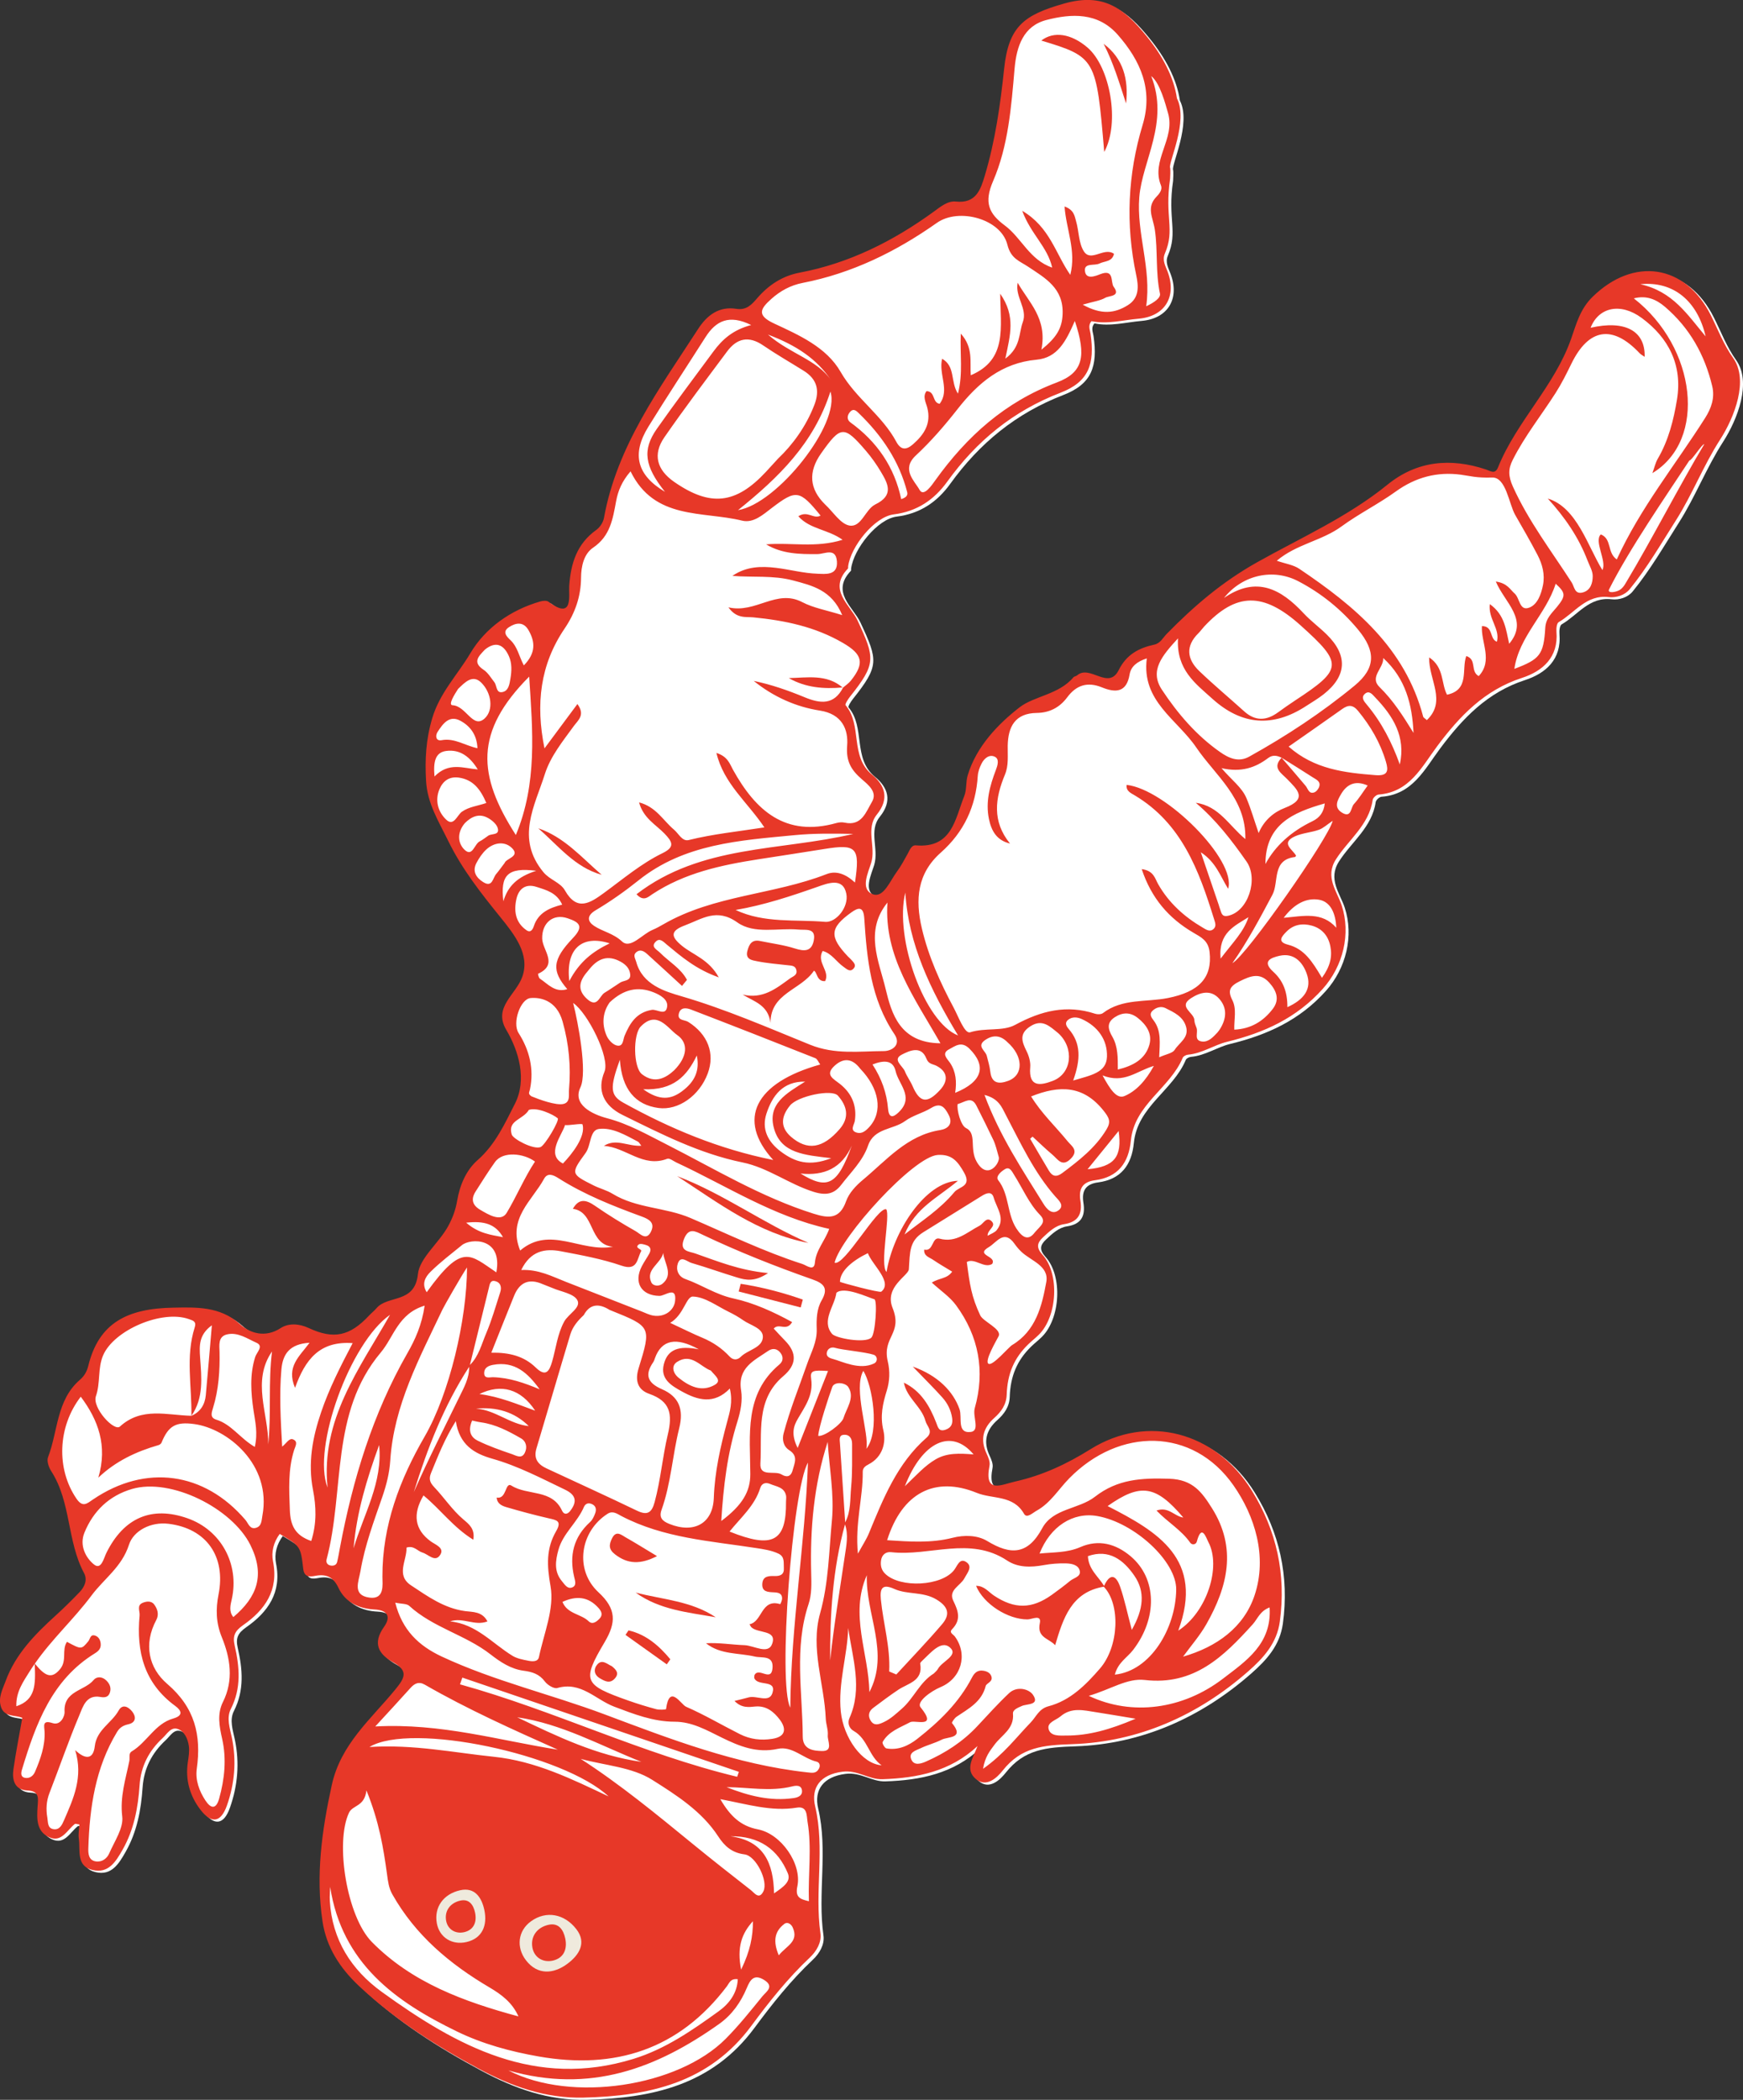 <?xml version="1.0" encoding="UTF-8"?>
<svg id="_レイヤー_1" data-name="レイヤー 1" xmlns="http://www.w3.org/2000/svg" version="1.1" viewBox="0 0 256.148 308.582">
  <rect x="0" y="0" width="256.148" height="308.582" fill="#333333" stroke="none"/>
  <path d="M255.131,52.911c-1.383-1.939-2.207-4.139-3.258-6.241-3.771-7.552-11.38-8.623-17.399-2.718-1.819,1.784-2.372,3.949-3.137,6.14-2.428,6.958-8.007,12.13-10.749,18.913-.436,1.078-1.106.532-1.754.315-5.213-1.742-10.164-1.29-14.492,2.228-5.83,4.737-12.723,7.793-19.156,11.404-5.167,2.9-9.298,6.453-13.28,10.516-.565.576-.935,1.39-1.813,1.581-2.288.5-4.1,1.445-5.249,3.746-1.507,3.022-4.229-.865-6.12.781-.15.131-.417.141-.538.283-2.13,2.537-5.78,2.754-7.906,4.405-3.13,2.43-6.353,5.737-7.633,10.011-.29.969-.125,2.095-.496,3.017-1.356,3.37-1.781,7.717-7.112,7.26-.673-.058-.911.712-1.213,1.249-.5.893-.978,1.807-1.585,2.624-1.002,1.348-1.952,3.858-3.487,3.324-1.98-.69-.708-3.233-.287-4.629.721-2.384-.852-5.009.829-7.089,1.876-2.322,1.213-4.301-.72-5.881-3.292-2.695-1.379-7.251-3.874-10.188-.119-.139.35-.88.65-1.256,3.85-4.845,3.707-5.637,1.088-11.239-1.045-2.234-4.389-4.458-1.397-7.582.055-.058.019-.198.031-.3.362-2.927,3.884-7.317,6.698-7.667,3.46-.427,5.974-2.182,7.869-4.812,4.308-5.976,9.671-10.379,16.636-13.063,4.145-1.597,5.079-4.191,4.422-8.679-.086-.584-.41-1.186.135-1.844,2.297.486,4.612-.158,6.943-.362,3.884-.339,5.625-3.294,4.242-6.929-.326-.855-.808-1.678-.397-2.639,1.53-3.575-.067-5.328.771-11.006.019-.134.073-1.415,0-1.606-.284-.75,2.721-6.833,1.003-10.195-.459-3.173-2.136-6.272-4.434-9.109-3.37-4.16-6.392-6.458-12.139-4.829-5.953,1.686-8.169,3.377-8.824,9.6-.558,5.302-1.307,10.576-2.841,15.694-.614,2.049-1.283,4.122-4.242,3.805-1.217-.131-2.28.778-3.288,1.509-5.954,4.319-12.394,7.56-19.693,8.94-2.496.473-4.541,1.806-6.205,3.732-.803.929-1.57,1.823-3.076,1.584-2.55-.407-4.317.937-5.625,2.959-5.651,8.733-11.923,17.158-13.832,27.766-.115.641-.591,1.374-1.121,1.754-2.855,2.044-3.75,4.886-3.985,8.243-.097,1.374.661,5.105-3.04,2.317-.265-.2-.822-.154-1.194-.047-4.388,1.258-8.105,3.913-10.307,7.635-1.856,3.137-4.488,5.792-5.597,9.556-.92,3.122-1.075,6.038-.9,9.159.188,3.341,1.832,5.933,3.26,8.847,2.041,4.166,4.787,7.648,7.608,11.136,2.14,2.644,4.417,5.512,3.294,8.782-.919,2.675-4.352,4.503-2.372,7.848,1.837,3.105,3.076,7.323,1.267,10.864-1.467,2.872-2.859,5.979-5.479,8.275-1.68,1.472-2.619,3.679-3.002,5.949-.225,1.333-.648,2.503-1.296,3.705-1.359,2.522-4.225,4.717-4.472,7.102-.456,4.393-4.408,3.035-6.092,5.011-.331.388-.743.706-1.092,1.08-2.827,3.029-5.202,3.541-8.86,1.833-1.408-.657-2.952-.759-4.14.014-2.263,1.472-4.505.749-5.972-.584-2.936-2.662-6.527-2.478-9.757-2.427-6.822.111-10.982,2.247-12.531,8.546-.202.821-.567,1.485-1.228,2.054-3.469,2.989-3.211,7.553-4.69,11.381-.211.548.107,1.476.472,2.043,2.943,4.564,2.302,10.27,4.818,14.97.542,1.011.095,2.033-.654,2.815-1.131,1.18-2.299,2.33-3.508,3.43-3.048,2.77-5.916,5.684-7.363,9.653-.445,1.219-1.147,2.454-.652,3.847.528,1.485,2.179,1.097,3.109,1.544-.475,2.713-.957,5.119-1.301,7.544-.221,1.561.153,3.039,2.045,3.122,1.806.079,1.585,1.169,1.508,2.304-.121,1.781-.218,3.692,1.68,4.56,1.833.84,2.637-1.031,3.783-1.932.1-.079.345.027.675.065-.035.686-.18,1.396-.083,2.07.246,1.722-.423,4.035,2.011,4.62,2.345.565,3.429-1.228,4.431-2.996,1.663-2.931,2.261-6.144,2.483-9.425.191-2.836,1.369-5.089,3.406-6.981.661-.614,1.221-1.682,2.23-1.31.98.362,1.459,1.448,1.605,2.473.111.783-.03,1.619-.147,2.418-.377,2.579.293,4.911,1.83,6.933,1.63,2.142,3.022,1.941,3.915-.584,1.145-3.236,1.429-6.584.725-9.983-.29-1.4-.823-2.887-.142-4.224,1.554-3.051,1.278-6.163.56-9.295-.32-1.396-.005-2.139,1.242-3.009,3.189-2.223,5.244-5.109,4.39-9.367-.28-1.396.089-2.826.987-4.037,3.045,1.81,3.071,1.807,3.455,5.131.142,1.222.906,1.193,1.763,1.031,1.615-.305,2.659.157,3.415,1.768.999,2.131,3.04,3.063,5.272,3.17,2.115.101,2.385,1.202,1.436,2.536-1.739,2.444-.837,4.031,1.351,5.244,2.287,1.269,1.634,2.34.289,3.985-3.562,4.356-8.013,8.009-9.335,14.05-1.458,6.666-2.379,13.279-1.358,20.043.57,3.769,2.542,6.829,5.328,9.449,5.255,4.942,11.233,8.755,17.571,12.161,4.897,2.632,9.858,4.406,15.473,4.271,9.643-.233,18.444-2.158,24.655-10.556,2.606-3.525,5.358-6.987,8.58-10.021.996-.937,1.755-2.246,1.566-3.565-.888-6.196.687-12.467-.777-18.661-.653-2.764.776-4.674,4.004-5.088,2.265-.29,3.858,1.172,5.902,1.101,5.118-.175,9.938-1.123,13.951-4.868-.597,1.672-1.932,3.416-.235,4.846,1.541,1.297,3.104-.194,3.946-1.259,2.722-3.443,5.945-3.728,10.245-3.871,9.679-.328,18.431-4.201,25.815-10.687,2.241-1.969,4.226-4.124,4.662-7.343.941-6.942-.48-13.364-4.138-19.268-5.305-8.561-15.272-11.299-23.69-6.044-3.531,2.205-7.071,3.848-11.062,4.745-2.072.464-4.586,1.869-3.775-2.336.105-.545-.173-1.223-.428-1.765-.972-2.057-.53-3.771,1.127-5.241,1.03-.914,1.78-1.974,1.826-3.417.098-3.055,1.087-5.381,3.155-7.394.513-.499,1.086-.937,1.592-1.443,2.703-2.708,3.047-8.925.518-11.721-.939-1.039-.826-1.727.063-2.56.905-.847,1.854-1.755,3.082-1.936,2.148-.318,2.724-1.571,2.416-3.467-.285-1.752.338-2.756,2.146-2.992,3.391-.441,4.955-2.582,5.27-5.811.52-5.331,5.759-7.704,7.628-12.192.093-.224.5-.426.776-.449,2.074-.183,3.823-1.426,5.726-1.89,5.46-1.331,10.218-3.482,14.082-7.793,2.995-3.341,4.137-8.102,2.775-12.248-.681-2.072-2.506-4.182-.847-6.778,1.839-2.877,4.863-5.033,5.4-8.73.045-.308.542-.763.855-.786,4.574-.332,6.347-4.057,8.63-7.113,3.298-4.415,6.942-8.237,12.444-10.026,3.03-.985,5.4-3.015,5.075-6.8-.04-.469.042-1.232.333-1.4,2.366-1.364,4.04-4.073,7.344-3.679,1.102.132,2.366-.27,3.087-1.154,2.582-3.16,4.651-6.755,6.809-10.145,2.362-3.709,4.013-8.01,6.458-11.81,2.159-3.352,4.249-8.792,1.926-12.047Z" style="fill: #fff; stroke-width: 0px;"/>
  <g>
    <g>
      <path d="M102.59,48.35c-5.651,8.734-11.923,17.158-13.833,27.767-.115.64-.591,1.374-1.121,1.754-2.855,2.043-3.75,4.885-3.986,8.242-.096,1.375.662,5.105-3.04,2.318-.265-.2-.822-.154-1.194-.048-4.388,1.259-8.105,3.913-10.308,7.636-1.856,3.137-4.488,5.791-5.597,9.555-.92,3.123-1.075,6.039-.9,9.159.188,3.342,1.832,5.933,3.26,8.847,2.041,4.165,4.787,7.647,7.608,11.134,2.14,2.644,4.417,5.513,3.294,8.783-.92,2.676-4.351,4.503-2.372,7.848,1.837,3.105,3.076,7.323,1.268,10.864-1.467,2.872-2.859,5.979-5.48,8.276-1.68,1.472-2.618,3.678-3.002,5.948-.225,1.333-.648,2.503-1.296,3.705-1.359,2.522-4.225,4.717-4.473,7.102-.456,4.392-4.408,3.034-6.092,5.011-.331.388-.743.706-1.092,1.08-2.827,3.028-5.202,3.54-8.86,1.833-1.408-.657-2.952-.759-4.14.014-2.264,1.473-4.505.749-5.972-.583-2.936-2.664-6.527-2.48-9.757-2.427-6.822.111-10.983,2.247-12.531,8.546-.202.822-.567,1.486-1.228,2.056-3.469,2.988-3.21,7.552-4.69,11.38-.212.548.107,1.477.471,2.043,2.943,4.566,2.302,10.271,4.818,14.97.541,1.011.095,2.033-.655,2.815-1.131,1.18-2.298,2.33-3.508,3.43-3.049,2.771-5.916,5.684-7.363,9.653-.445,1.22-1.147,2.454-.652,3.847.528,1.484,2.179,1.097,3.109,1.544-.475,2.712-.957,5.118-1.301,7.544-.221,1.56.153,3.039,2.045,3.122,1.806.079,1.585,1.17,1.508,2.305-.121,1.781-.218,3.691,1.68,4.56,1.833.839,2.636-1.032,3.783-1.932.1-.079.345.028.675.065-.034.685-.179,1.395-.083,2.07.246,1.723-.423,4.034,2.011,4.62,2.345.565,3.43-1.229,4.431-2.996,1.662-2.932,2.261-6.145,2.483-9.426.191-2.835,1.369-5.089,3.406-6.98.661-.614,1.221-1.683,2.229-1.31.98.363,1.459,1.447,1.605,2.473.112.784-.03,1.619-.147,2.418-.377,2.579.292,4.911,1.83,6.933,1.629,2.143,3.022,1.942,3.915-.584,1.145-3.236,1.429-6.584.725-9.982-.29-1.4-.823-2.887-.142-4.224,1.554-3.051,1.278-6.163.56-9.296-.32-1.395-.005-2.139,1.242-3.008,3.189-2.222,5.244-5.11,4.39-9.367-.28-1.395.089-2.827.986-4.037,3.045,1.81,3.071,1.807,3.455,5.131.142,1.223.906,1.193,1.764,1.031,1.615-.305,2.658.157,3.415,1.769.999,2.13,3.041,3.064,5.272,3.17,2.116.101,2.385,1.201,1.436,2.536-1.738,2.444-.837,4.031,1.352,5.244,2.288,1.269,1.634,2.34.289,3.984-3.562,4.356-8.013,8.009-9.335,14.05-1.459,6.667-2.379,13.279-1.357,20.042.57,3.769,2.541,6.829,5.328,9.45,5.255,4.942,11.232,8.754,17.571,12.16,4.897,2.632,9.858,4.406,15.473,4.271,9.642-.232,18.444-2.158,24.654-10.556,2.606-3.525,5.358-6.987,8.58-10.021.996-.938,1.755-2.246,1.566-3.565-.888-6.196.687-12.467-.777-18.662-.653-2.764.776-4.674,4.004-5.087,2.265-.29,3.859,1.171,5.902,1.101,5.117-.175,9.938-1.124,13.951-4.869-.597,1.672-1.932,3.417-.235,4.846,1.541,1.298,3.103-.193,3.946-1.259,2.722-3.444,5.946-3.727,10.245-3.872,9.678-.327,18.43-4.201,25.815-10.686,2.241-1.968,4.226-4.124,4.662-7.342.941-6.943-.48-13.365-4.138-19.268-5.305-8.562-15.272-11.3-23.69-6.044-3.531,2.205-7.071,3.848-11.062,4.745-2.071.465-4.586,1.869-3.775-2.335.105-.544-.172-1.223-.429-1.766-.971-2.057-.53-3.771,1.127-5.241,1.03-.914,1.779-1.973,1.826-3.417.098-3.055,1.087-5.381,3.155-7.394.513-.499,1.086-.937,1.592-1.444,2.703-2.709,3.047-8.924.519-11.721-.939-1.039-.826-1.727.064-2.56.904-.847,1.854-1.755,3.082-1.937,2.149-.318,2.725-1.572,2.416-3.467-.285-1.753.338-2.756,2.146-2.992,3.391-.442,4.955-2.582,5.27-5.811.52-5.33,5.759-7.705,7.628-12.193.093-.224.5-.424.777-.449,2.074-.181,3.822-1.425,5.726-1.889,5.46-1.332,10.218-3.482,14.082-7.793,2.995-3.342,4.137-8.102,2.775-12.248-.681-2.072-2.506-4.182-.846-6.779,1.838-2.877,4.862-5.034,5.399-8.731.045-.308.542-.763.855-.786,4.574-.332,6.347-4.057,8.63-7.114,3.297-4.414,6.942-8.237,12.443-10.025,3.03-.985,5.4-3.014,5.076-6.8-.04-.469.042-1.233.332-1.4,2.367-1.364,4.04-4.074,7.344-3.679,1.102.132,2.366-.271,3.087-1.155,2.582-3.16,4.651-6.754,6.809-10.144,2.362-3.71,4.013-8.011,6.459-11.81,2.158-3.353,4.248-8.792,1.926-12.048-1.384-1.94-2.208-4.139-3.257-6.241-3.771-7.551-11.38-8.622-17.4-2.717-1.819,1.784-2.371,3.948-3.137,6.14-2.428,6.958-8.007,12.13-10.749,18.912-.436,1.078-1.105.532-1.754.315-5.212-1.743-10.163-1.29-14.492,2.227-5.83,4.738-12.723,7.794-19.156,11.405-5.168,2.9-9.298,6.453-13.28,10.516-.565.576-.935,1.389-1.814,1.581-2.288.5-4.1,1.445-5.248,3.746-1.507,3.021-4.229-.865-6.12.781-.149.13-.417.14-.537.283-2.13,2.537-5.78,2.754-7.906,4.404-3.131,2.43-6.353,5.738-7.633,10.011-.29.969-.125,2.095-.496,3.017-1.355,3.371-1.781,7.717-7.111,7.261-.673-.057-.911.712-1.213,1.249-.5.892-.979,1.807-1.585,2.624-1.001,1.348-1.951,3.857-3.487,3.323-1.98-.689-.708-3.233-.286-4.628.721-2.385-.852-5.01.829-7.09,1.876-2.321,1.213-4.3-.719-5.882-3.292-2.695-1.379-7.251-3.874-10.188-.119-.14.35-.88.65-1.257,3.85-4.845,3.707-5.637,1.088-11.238-1.045-2.235-4.388-4.459-1.397-7.582.055-.057.018-.199.031-.301.362-2.927,3.883-7.318,6.699-7.666,3.46-.428,5.974-2.182,7.87-4.812,4.307-5.976,9.67-10.379,16.635-13.063,4.145-1.597,5.08-4.191,4.422-8.678-.086-.585-.41-1.187.135-1.845,2.297.486,4.612-.158,6.943-.362,3.884-.339,5.625-3.294,4.242-6.93-.326-.856-.808-1.677-.397-2.639,1.529-3.575-.067-5.328.771-11.007.02-.134.073-1.414,0-1.605-.284-.751,2.721-6.833,1.003-10.196-.459-3.172-2.136-6.271-4.433-9.108-3.37-4.16-6.391-6.457-12.139-4.829-5.953,1.686-8.169,3.378-8.824,9.6-.558,5.303-1.307,10.576-2.841,15.694-.614,2.048-1.283,4.122-4.243,3.805-1.217-.13-2.28.779-3.288,1.51-5.954,4.318-12.394,7.56-19.693,8.941-2.497.472-4.541,1.805-6.205,3.731-.803.929-1.569,1.824-3.076,1.584-2.551-.406-4.318.937-5.625,2.959ZM74.806,92.161c.995-.646,2.103-.854,2.85.425,1.008,1.725,1.107,3.398-.676,5.199-.72-1.384-.934-2.725-1.928-3.677-.568-.544-1.322-1.248-.246-1.947ZM71.258,95.467c1.54-1.247,2.739-.816,3.529.96.466,1.048.412,2.181.224,3.302-.137.818-.268,1.782-1.156,1.972-.985.21-.809-.944-1.207-1.45-.497-.632-.929-1.393-1.574-1.818-1.69-1.113-.754-1.97.184-2.965ZM67.321,101.239c.99-.959,2.126-2.175,3.393-.933,1.527,1.497,1.867,4.062.487,5.295-1.726,1.542-2.69-1.859-4.693-1.962-.709-.036.317-1.626.813-2.4ZM64.914,108.775c-.891.167-.958-.672-.614-1.203.766-1.185,1.708-2.533,3.341-1.66,1.415.757,2.447,2.03,2.524,4.044-1.814-.379-3.361-1.536-5.251-1.181ZM77.768,99.432c.51,7.963,1.217,15.675-1.961,23.278-5.639-8.783-6.128-15.14,1.961-23.278ZM63.855,114.108c-.198-2.183.118-3.534,1.713-3.75,2.053-.277,3.527.882,4.643,2.715-2.144-.179-4.26-1.117-6.357,1.035ZM65.571,120.452c-1.181-1.121-1.694-2.808-.987-4.479.509-1.202,1.447-1.916,2.892-1.693,2.046.316,3.118,1.675,3.995,3.724-1.331.449-2.541.551-3.585,1.282-.712.498-1.193,2.232-2.316,1.166ZM71.761,122.804c-.42.275-.807.614-1.253.833-.796.391-1.063,2.33-2.208,1.269-1.031-.954-1.18-2.544.021-3.949.914-.914,2.061-1.508,3.423-.734.577.327,1.237.89,1.403,1.474.305,1.077-.875.771-1.386,1.106ZM71.006,129.628c-1.043-.658-1.64-1.599-.974-2.838.38-.708.849-1.417,1.436-1.954,1.215-1.111,2.841-1.235,3.86-.114,1.058,1.164-.949,1.428-1.169,2.099-.495.65-.843,1.154-1.24,1.617-.51.594-.553,2.047-1.912,1.19ZM73.976,132.457c-.466-3.856.604-5.026,4.831-4.488-2.797.885-4.203,2.295-4.831,4.488ZM78.457,136.088c-.158.475-.458,1.045-1.08.617-1.659-1.14-1.878-2.878-1.48-4.621.327-1.433,1.307-2.28,2.963-1.745,1.444.467,2.944.836,3.759,2.602-1.852.468-3.51,1.18-4.163,3.146ZM79.068,143.107c3.04-1.395.654-3.437.611-5.174-.058-2.312,1.615-3.711,3.733-2.988,1.588.542,2.513,1.09.81,2.877-3.104,3.258-3.158,4.847-.856,7.542-1.798.566-2.826-.749-4.027-1.549-.179-.119-.291-.699-.271-.709ZM83.664,144.171c-.571-4.76,1.887-6.84,5.932-5.539-2.451,1.191-4.407,2.637-5.932,5.539ZM78.109,161.114c-.562-.381-.324-.558-.224-1.035.62-2.971-.082-5.772-1.673-8.265-.96-1.504.263-5.004,1.753-5.143,1.293-.121,3.797.204,4.712,3.446.929,3.293,1.239,6.605.943,9.986-.067.759.226,1.842-.77,2.117-1.097.303-3.727-.686-4.74-1.107ZM113.789,165.979c1.075,3.513,4.428,3.758,8.37,4.223-3.27,1.27-5.349.554-7.371-.943-1.933-1.431-2.897-3.325-2.153-5.601.853-2.608,2.38-4.762,5.684-4.709-2.649,1.687-5.684,3.26-4.53,7.029ZM172.626,154.286c-.311.496-1.224.615-2.272,1.09.087-2.139.327-3.884-.807-5.4-.289-.387-.687-.876-.25-1.359.521-.575,1.341-.792,1.972-.474,1.249.63,2.63,1.229,3.046,2.791.421,1.579-1.031,2.303-1.689,3.352ZM156.886,167.705c-1.775-2.178-3.855-4.116-5.355-6.576,4.161-1.668,7.653-1.651,10.624,2.062.87,1.088,1.138,1.649.45,2.792-1.622,2.693-4.026,4.551-6.479,6.391-.88.66-1.473.513-1.987-.343-.932-1.553-1.835-3.123-2.751-4.686.119-.104.238-.208.357-.312.972.891,1.914,1.817,2.924,2.661.778.65,1.42,1.91,2.728.549,1.163-1.21.062-1.833-.512-2.537ZM162.027,158.038c3.176,1.248,4.94-.619,7.541-1.398-1.204,2.202-2.622,3.715-4.314,4.43-1.167.493-2.137-1.034-3.227-3.032ZM168.912,153.524c-.602,2.136-2.374,3.094-4.639,3.654-.001-1.758.027-3.379-.799-4.816-.607-1.055-.926-2.045.352-2.874,1.155-.749,2.28-.758,3.368.095,1.277,1.002,2.171,2.336,1.718,3.941ZM162.679,155.284c-.079,2.364-2.327,2.717-4.968,3.507,1.108-3.092,1.161-5.467-.64-7.559-.331-.384-.654-.89-.142-1.331.608-.523,1.394-.439,2.042-.146,2.364,1.066,3.791,3.061,3.708,5.529ZM155.565,151.875c2.318,2.163,1.978,5.892-.859,6.968-1.748.663-3.567,1.015-3.307-2.003.066-.769-.182-1.648-.532-2.354-.693-1.398-1.144-2.567.542-3.658,1.768-1.144,2.846-.019,4.157,1.047ZM148.161,158.838c-1.265.468-2.422.477-2.627-1.344-.09-.792-.325-1.571-.524-2.348-.194-.758-1.534-1.402-.249-2.297,1.164-.81,2.28-.724,3.29.308,2.34,2.045,2.413,4.829.111,5.681ZM132.931,181.415c1.584-3.937,4.927-5.428,7.84-7.89-4.738.142-9.482,7.33-10.485,13.395-1.042-.982.591-8.401-.051-9.213-1.295-.368-6.171,8.426-7.588,7.852.938-3.828,11.611-15.623,15.171-15.833,2.069-.122,2.915.922,3.864,2.599,1.165,2.06-.733,2.032-1.417,2.848-2.189,2.608-4.732,4.181-7.335,6.242ZM127.758,248.67c-.083-5.73-2.94-11.402-.369-17.188-.198,5.736,3.401,11.393.369,17.188ZM131.419,233.501c1.948.872,4.203.364,6.171,1.536,1.786,1.063,2.086,2.209.859,3.648-2.161,2.534-4.479,4.934-6.731,7.39-.348-.147-.697-.294-1.045-.442.18-3.61-.874-7.042-1.223-10.578-.165-1.671.227-2.334,1.97-1.554ZM97.879,251.166c-.009.071-.969.134-1.435.01-1.383-.369-2.756-.79-4.106-1.267-6.554-2.317-6.87-2.859-3.488-8.577,1.71-2.89,1.762-4.876-.898-7.336-3.582-3.313-2.697-8.982,1.352-11.546.761-.482,1.407.022,1.999.332,6.207,3.256,13.086,3.67,19.812,4.713,1.118.173,2.209.326,3.251.804.996.457.771,1.334.826,2.114.067.952-.485,1.216-1.345,1.196-.826-.02-1.742-.033-1.821,1.129-.082,1.206.821,1.219,1.664,1.261.641.032,1.277.106,1.242.967-.011.272-.255.777-.271.772-2.835-.855-2.598,2.588-4.513,2.955.157.265.191.365.258.43.98.952,3.774.353,3.086,2.404-.57,1.7-2.683.288-4.089.24-1.873-.064-3.736-.393-5.653-.282,2.144,1.706,4.781,1.389,7.187,1.957,1.053.248,2.788-.254,2.586,1.751-.204,2.027-2.036-.257-2.648.98-.005.103-.077.316-.01.468.532,1.208,3.284.126,2.654,2.148-.477,1.53-2.338.311-3.527.658-.565.165-1.143.289-2.051.515,1.052,1.089,2.128.906,3.041.821,1.678-.157,2.781.835,3.604,1.915.878,1.153,1.082,2.483-1.058,2.828-1.693.273-3.282.076-4.78-.676-2.651-1.332-5.214-2.854-7.927-4.036-.75-.327-2.448-3.434-2.941.353ZM88.099,237.877c-.431.45-1.031.918-1.587.381-1.142-1.104-3.137-1.061-3.855-2.851,2.03-.927,3.774-.794,5.28.874.462.512.705,1.032.163,1.597ZM62.707,189.902c-.769-1.239-.226-2.222.553-2.995,1.433-1.422,3.07-2.652,4.617-3.922,1.263-1.038,6.041-1.173,5.064,3.994-3.912-2.616-4.979-4.386-10.234,2.923ZM79.95,173.236c.526-.969,1.387-.558,2.123-.091,3.83,2.432,8.021,4.084,12.254,5.636,1.08.396,1.957.912,1.35,2.192-.683,1.44-1.614.324-2.263-.045-2.045-1.161-4.056-2.397-5.987-3.737-1.324-.918-2.368-1.088-3.238.452,3.292.44,2.282,5.26,5.889,5.57-4.693.888-9.257-3.173-13.636.56-1.9-4.714,1.757-7.31,3.509-10.537ZM83.04,165.326c.363.119,2.512-.289,2.569-.085.494,1.785-1.56,4.369-2.88,5.744-2.571-1.311-.118-4.202.311-5.658ZM98.055,170.288c.334-.129.911.345,1.367.557,7.378,3.431,14.265,7.957,22.439,9.748-.673,1.843-1.943,3.1-2.105,4.958-.117,1.346-1.227.396-1.846.197-5.656-1.819-10.995-4.417-16.439-6.756-3.693-1.587-7.927-1.399-11.451-3.559-.862-.528-1.889-.777-2.8-1.234-3.334-1.672-3.381-1.724-1.172-4.75.842-1.153.588-3.368,1.966-3.543,1.986-.253,3.919.917,5.738,1.866.16.084.252.299.495.602-2.01.124-3.7-1.136-5.503.024,3.208.171,5.748,3.274,9.312,1.889ZM115.513,219.768c.063.289-.004.606-.001.91.057,5.858-1.95,6.954-8.299,4.393,1.65-2.056,3.703-3.797,4.507-6.391.23-.743.836-.871,1.461-.602.894.385,2.061.453,2.332,1.69ZM118.736,214.945c-.406,11.804-2.487,23.899-2.597,36.004-1.853-3.485.308-32.132,2.597-36.004ZM117.224,212.788c-1.045-2.081-.565-3.271.017-4.278,1.06-1.835,2.308-3.462,1.968-5.858-.178-1.251.234-1.32,2.476-1.177-1.39,3.526-2.803,7.108-4.461,11.313ZM124.674,203.851c.987,1.558-.273,3.089-.721,4.554-.259.846-2.803,2.755-3.713,2.607.123-1.483,1.57-5.81,2.067-7.183.301-.832,1.929-.671,2.368.021ZM115.157,210.646c-.241.912-.04,1.914.836,2.472,1.331.849.784,1.875.485,2.964-.287,1.046-.977.994-1.621.599-1.021-.626-3.232.451-3.11-1.616.265-4.466-.743-9.351,3.359-12.829,1.969-1.67,2.056-3.393.252-5.232-.564-.574-1.103-1.172-1.653-1.759.755-.892,1.879.481,2.704-.957-2.775-1.517-5.638-2.826-8.644-3.478-2.572-.558-4.668-2.006-7.056-2.853-1.056-.375-1.396-1.388-1.105-2.26.426-1.273,1.372-.287,2.016-.099,2.259.659,4.475,1.461,6.728,2.142,1.248.377,2.541.674,4.522-.654-4.226-.4-7.431-1.747-10.701-2.884-.931-.324-2.395-.291-1.636-2.157.689-1.693,1.663-1.097,2.674-.616,5.276,2.509,10.701,4.659,16.208,6.594,1.72.604,2.34,1.33,1.325,3.09-.725,1.257-.766,2.755-.716,4.195.065,1.887-.819,3.424-1.411,5.129-1.175,3.383-2.538,6.733-3.455,10.21ZM101.825,190.538c1.777.043,3.53,1.4,5.274,2.246.735.357,1.455.766,2.122,1.237,1.061.749,2.932,1.155,2.889,2.46-.053,1.608-2.201,1.86-3.257,2.919-.5.501-1.128.491-1.624-.042-1.137-1.221-2.469-2.124-4.011-2.767-1.403-.585-2.763-1.273-4.726-2.188,2.03-1.201,2.337-3.89,3.333-3.865ZM105.023,203.525c-1.934,1.093-3.711.215-5.285-1.043-.839-.671-1.134-1.758-.248-2.334,2.126-1.383,3.47.735,4.972,1.262.635.784,1.688,1.477.56,2.114ZM102.698,198.293c-2.94-.58-4.588-.011-5.144,2.197-.548,2.176,1.116,3.139,2.641,3.985,2.329,1.293,4.733,1.981,7.059-.422.469,1.982-.01,3.459-.403,4.92-.986,3.663-1.815,7.326-1.951,11.158-.134,3.775-2.932,5.272-6.539,3.816-1.032-.416-1.547-.934-1.143-2.06,1.392-3.882,1.601-8.021,2.591-11.975.709-2.829-.041-4.673-2.526-5.757-2.122-.925-2.578-2.101-1.278-3.989.114-.165.171-.371.24-.564q1.459-4.09,6.452-1.309ZM108.38,208.861c.452-1.43.771-3.072.534-4.515-.552-3.358,1.902-4.39,3.959-5.812.572-.395,1.181-.395,1.666.094.585.589.651,1.344.005,1.885-5.212,4.368-4.306,10.354-4.279,16.094.012,2.538-1.129,4.57-4.27,6.915.319-5.146.901-9.967,2.386-14.662ZM78.726,200.963c-1.706-1.658-3.851-2.223-6.523-2.177,1.231-3.08,2.275-5.73,3.35-8.368.803-1.971,2.189-2.587,4.178-1.713.468.205.958.359,1.425.564,1.286.563,3.159.819,3.69,1.798.593,1.093-1.324,2.017-1.942,3.164-.995,1.845-1.197,3.897-1.762,5.853-.415,1.437-.929,2.326-2.416.88ZM79.305,204.167c-2.221-.925-4.433-1.716-6.85-1.777-.505-.013-1.369.297-1.296-.72.051-.705.65-.975,1.279-1.094,3.229-.611,5.164,1.239,6.867,3.591ZM83.155,188.371c-2.046-.801-4.009-1.857-6.558-1.736,1.383-2.847,3.517-3.192,5.828-2.754,3.002.569,6.041,1.126,8.916,2.116,2.382.821,2.26-1.01,2.879-2.117.184-.33-1.056-.455-.35-.998.232-.179.809-.013,1.183.121.616.22.641.722.361,1.231-.344.626-.763,1.212-1.091,1.845-1.243,2.401-.072,4.313,2.58,4.361.836.015,2.559-1.54,2.308.743-.149,1.357-1.489,2.431-3.202,2.152-.594-.097-1.158-.39-1.728-.613-3.71-1.448-7.418-2.899-11.127-4.352ZM97.467,184.131c.151,1.517,1.554,3.165-.126,4.533-.495.403-1.373.35-1.635-.231-.857-1.907,1.394-2.696,1.761-4.302ZM72.668,188.248c.861.149,1.103.855.849,1.642-.654,2.028-1.237,4.09-2.067,6.045-.679,1.599-1.087,3.374-2.393,4.657.928-3.769,1.857-7.538,2.781-11.308.12-.489.187-1.148.83-1.037ZM67.511,205.282c-2.261,4.647-4.617,9.246-6.698,13.986,2.004-6.44,4.422-12.698,8.129-18.404.042,1.635-.763,3.044-1.431,4.418ZM78.648,207.307c-2.64-.952-5.21-2.059-8.194-2.443,3.206-1.566,6.087-.755,8.194,2.443ZM77.705,209.573c-2.772-.276-4.931-2.378-7.75-2.567,2.974-.277,5.616.452,7.75,2.567ZM70.693,209.021c2.15.302,4.033,1.292,5.868,2.35.783.452.96,1.337.556,2.145-.462.925-1.276.386-1.866.183-1.716-.589-3.444-1.191-5.065-1.992-.901-.445-1.502-1.335-.804-2.95.324.067.813.194,1.31.264ZM83.814,196.102c.329-1.091,1.049-1.985,1.977-2.845.874-1.63,2.197-1.756,3.762-.777.086.053.188.079.283.118,5.867,2.37,5.897,2.38,4.01,8.49-.55,1.779-.15,3.144,1.569,3.747,3.105,1.09,3.44,2.965,2.722,5.986-.774,3.259-1.047,6.65-1.932,9.918-.414,1.53-1.034,2.015-2.585,1.268-4.413-2.127-8.876-4.152-13.316-6.223-1.255-.585-1.917-1.437-1.469-2.929,1.675-5.579,3.297-11.175,4.979-16.752ZM87.048,221.064c.564.284.606.808.426,1.301-.169.465-.394.975-.748,1.298-2.432,2.221-3.088,4.927-2.35,8.062.135.572.425,1.325-.348,1.577-.659.215-1.045-.455-1.434-.919-1.198-1.429-.978-2.991-.528-4.629.671-2.444,2.79-4.002,3.781-6.374.232-.436.655-.59,1.2-.315ZM118.82,235.746c.487-1.463.43-3.005.39-4.552-.171-6.536.389-13,2.424-19.301.249,3.853.982,7.753.622,11.548-.431,4.545-.477,9.164-1.734,13.644-1.462,5.209.62,10.322.831,15.496.033.812.369,1.632.297,2.423-.076.83.873,2.364-.866,2.318-1.18-.031-2.806-.163-2.814-2.108-.028-6.502-1.288-13.051.85-19.467ZM124.179,224.017c.535,1.546.194,3.132-.028,4.644-.75,5.113-1.605,10.209-2.155,15.357-.037-6.744.374-13.441,2.183-20.001ZM123.438,212.104c-.034-.502-.169-1.151.478-1.239.866-.119,1.31.481,1.306,1.309-.01,2.13.058,4.272-.142,6.387-.163,1.73-.016,3.545-.873,5.163-.256-3.873-.509-7.747-.769-11.619ZM126.872,201.454c1.328,2.121,2.459,8.899.445,11.459.467-2.18-1.981-8.814-.445-11.459ZM128.454,200.369c-2.136,1.031-4.72-.312-6.052-.661-.491-.128-1.04-.352-.885-.99.135-.558.667-.812,1.2-.646.993.31,4.459.611,5.67,1.014.593.197.631,1.011.068,1.282ZM122.28,196.025c-1.629-1.931.389-4.105.633-6.036,1.134-1.016,4.607.655,5.582.943.474.14.153,5.086-.442,5.643-.937.878-5.234.089-5.773-.55ZM129.51,189.821c-.246.198-6.071-1.363-6.071-1.455.008-1.603,1.9-3.153,4.101-4.206.646,1.749,3.715,4.257,1.97,5.661ZM143.523,170.706c-1.093-1.935.083-4.147-1.569-4.936-.756-.361-1.38-2.663-1.219-3.517,1.056-.281,2.02-1.215,2.745.204.877,1.716,1.725,3.446,2.556,5.184.207.433.531,1.581.747,2.411.218.837-1.653,3.499-3.26.654ZM140.369,160.598c.248-1.623.123-3.089-.746-4.393-.408-.611-1.339-1.387-.15-2.003.892-.462,1.809-1.272,2.995-.089,2.532,2.526,1.948,4.84-2.099,6.485ZM137.66,156.647c1.555.822,1.759,2.123.522,3.492-1.906,2.094-3.004,1.942-4.065-.517-.323-.748-.832-1.419-1.132-2.174-.323-.813-1.918-1.734-.429-2.48,1.012-.506,2.804-1.415,3.581.592.334.862.933.774,1.524,1.086ZM133.042,131.167c.469,7.612,3.679,14.251,7.752,20.998-4.904-1.893-9.388-14.261-7.752-20.998ZM138.203,153.317c-5.959-.053-7.187-4.372-8.054-7.992-.969-4.045-3.144-8.484.27-12.69-.539,7.906,3.943,13.93,7.784,20.681ZM131.616,157.407c.43,1.905,2.662,3.708.643,5.851-.626.664-1.602,1.481-1.753-.321-.196-2.335-.955-4.459-2.285-6.507,1.645-.64,3.019-.684,3.395.978ZM125.186,168.342c-2.105,5.798-3.546,6.578-7.546,4.115,3.468.369,6.069-.783,7.546-4.115ZM127.769,165.596c-.507.562-1.084,1.063-1.828.86-1.133-.309-.401-1.161-.315-1.755.321-2.232-.464-4.028-2.165-5.39-.976-.781-2.32-1.345-.777-2.724,1.296-1.159,2.561-1.07,3.73.462,2.813,2.921,3.37,6.317,1.356,8.547ZM123.134,161.007c1.331,1.504,1.77,3.187.237,4.946-2.466,2.83-4.721,3.194-7.164,1.073-1.663-1.486-1.338-3.065-.096-4.579,1.122-1.367,6.138-2.438,7.023-1.439ZM113.637,170.468c-7.995-1.602-15.166-4.618-22.021-8.413-1.983-1.098-2-2.234-.519-6.322.292,4.366,2.279,6.633,5.675,7.093,2.9.393,6.019-1.795,7.238-5.079,1.094-2.946.006-5.765-2.877-7.576-.524-.329-1.66-.162-1.36-1.257.262-.957,1.161-.791,1.797-.546,6.097,2.344,12.178,4.729,18.249,7.139.298.118.459.579.719.929-9.587,2.668-12.329,8.084-6.903,14.032ZM102.402,155.111c.441,2.167-.236,3.82-2.18,5.262-1.613,1.196-3.264,1.44-5.695-.3,4.465.196,6.441-1.98,7.875-4.962ZM99.528,152.111c1.684,1.179,1.49,3.199-.435,5.156-1.132,1.058-2.793,2.108-4.74.606-1.31-1.011-1.329-5.844-.198-7.013,2.407-2.489,3.963.264,5.373,1.252ZM95.782,148.408c-2.245.376-3.211,1.946-3.992,3.799-.249.591-.177,1.681-1.167,1.431-.583-.147-1.211-.826-1.47-1.419-.794-1.81-.53-3.566.452-4.923,2.057-1.936,4.14-2.387,6.451-1.466.955.381,2.118,1.029,1.988,2.081-.181,1.467-1.488.366-2.262.496ZM88.831,157.497c-1.147,2.747-.105,4.989,2.633,6.339,5.695,2.808,11.358,5.704,17.652,6.99,3.768.77,6.838,3.202,10.48,4.33,1.789.554,2.984.323,4.029-1.041,1.419-1.852,3.162-3.497,3.948-5.775.893-2.59,3.682-2.305,5.439-3.598,1.131-.833,2.613-1.173,3.825-1.916,1.437-.88,2.016-.061,2.582,1.022.71,1.359-.188,2.052-1.227,2.216-4.906.772-7.915,4.442-11.409,7.344-.998.829-2.018,1.921-2.436,3.102-.947,2.676-2.553,2.55-4.78,1.85-7.684-2.416-14.533-6.582-21.641-10.196-2.835-1.441-5.594-3.012-8.688-3.827-2.274-.599-5.142-2.028-3.943-4.539,1.053-2.205-.346-9.581-1.068-12.406,2.144,1.453,5.456,8.064,4.604,10.104ZM91.145,144.395c-.767.493-1.512,1.022-2.292,1.494-.784.475-1.036,2.306-2.568.927-1.37-1.233-1.218-2.434-.206-3.737.187-.241.386-.473.58-.709,1.244-1.519,2.676-2.073,4.54-1.047.785.432,1.326,1.005,1.415,1.852.107,1.02-.924.87-1.469,1.22ZM75.2,166.714c-.641-2.102,1.666-2.149,2.523-3.61,1.255-.424,3.551.663,4.232,1.227.331.274-1.866,4.005-2.533,4.247-1.05.381-4.01-1.168-4.222-1.863ZM69.884,175.116c.981-1.535,1.792-2.843,2.848-4.332,1.18-1.664,4.25-1.3,5.89-.084-1.519,2.283-2.761,5.223-4.164,7.542-.85,1.404-2.735.221-3.911-.468-1.462-.857-1.126-1.934-.664-2.658ZM68.509,179.681c2.622-.3,4.311.19,5.409,2.131-1.764-.349-3.564-.526-5.409-2.131ZM57.319,193.218c-4.494,7.93-10.218,15.423-9.181,25.393-2.302-5.88,3.324-21.318,9.181-25.393ZM39.426,212.258c.029-4.561-2.469-9.261.549-13.654-.569,4.541-.092,9.12-.549,13.654ZM33.35,196.1c1.608-.38,2.988.633,4.348,1.229,1.096.481.014,1.414-.198,2.093-.823,2.625-.627,5.247-.234,7.907.237,1.602.648,3.214.181,5.304-2.171-1.26-3.43-3.324-5.655-4.002-.99-.302-.695-1.044-.475-1.763.818-2.673,1.001-5.415.946-8.2-.019-.94-.255-2.249,1.089-2.567ZM31.136,194.758c-.314,3.639-.587,6.95-.891,10.258-.128,1.391-.78,2.459-2.103,3.043-.005,0-.01,0-.015,0,1.838-2.629,1.484-5.623,1.281-8.534-.124-1.777-.197-3.375,1.728-4.766ZM27.748,193.847c.613.219,1.152.332.866,1.226-1.366,4.278-.407,8.653-.488,12.986-3.583-.079-7.299-1.335-10.501,1.579-.855.778-4.113-2.773-3.53-4.462.69-2,.243-4.08,1.054-5.988,1.585-3.732,8.671-6.745,12.599-5.34ZM11.242,220.244c-3-4.375-2.77-10.599.627-14.989,2.572,3.435,3.962,7.188,2.583,11.895,2.542-2.425,5.576-3.842,8.845-4.784.169-.049.374-.2.437-.355,1.012-2.483,2.101-3.102,4.796-2.74,4.89.657,11.425,5.958,10.031,13.462-.129.696-.094,1.534-.923,1.786-.934.284-1.142-.656-1.573-1.159-6.046-7.066-14.666-8.243-22.379-3.017-.889.602-1.519,1.253-2.444-.097ZM2.402,250.745c-.077-2.136,1.042-3.647,2.005-5.199.22-.354.458-.694.693-1.036.151,3.13.115,5.3-2.698,6.235ZM32.762,250.114c-.872,1.751-.526,3.599-.117,5.415.669,2.973.364,5.901-.444,8.796-.442,1.584-1.203,1.492-2.011.269-.928-1.405-1.501-3.02-1.272-4.659.693-4.943-.281-8.995-4.345-12.479-2.718-2.33-3.513-5.833-1.603-9.396.43-.802.178-1.638-.332-2.299-.429-.556-1.184-.433-1.707-.2-.859.383-.356,1.185-.418,1.854-.495,5.334.679,9.947,5.244,13.286.874.639,1.262,1.401-.306,1.846-2.679.759-3.844,3.49-6.096,4.835-.486.29-.251.92-.348,1.398-.545,2.693-1.397,5.247-1.045,8.171.206,1.709-1.143,3.637-1.911,5.415-.331.766-1.078,1.317-1.984,1.176-1.079-.168-1.111-1.2-1.088-1.944.188-5.986,1.039-11.821,4.223-17.079.408-.674.914-.959,1.673-1.131,1.113-.253,1.161-1.097.551-1.868-.537-.678-1.416-1.183-1.992-.147-1.025,1.844-3.231,2.82-3.506,5.249-.217,1.923-1.352,2.009-2.879.569,1.216,3.971-.269,7.141-1.647,10.32-.282.65-.63,1.412-1.497,1.303-.957-.12-.834-1.04-.95-1.704-.215-1.224-.15-2.42.314-3.615,1.476-3.806,2.804-7.672,4.389-11.43.53-1.258,1.004-3.061,3.095-2.687.709.126,1.217.011,1.42-.725.181-.653-.066-1.214-.521-1.671-.603-.604-1.406-.677-1.908-.078-1.344,1.604-4.45,1.568-4.254,4.694.032.521-.53,2.024-1.777,1.618-1.556-.506-1.199.456-1.163,1.247.095,2.103-.602,4.023-1.401,5.907-.245.578-.777,1.02-1.46.897-.71-.128-.595-.779-.458-1.231,2.021-6.663,4.35-13.153,10.718-17.073.616-.38.909-.77.848-1.431-.049-.535-.308-1.017-.837-1.178-.705-.214-.697.492-.993.849-1.008,1.218-1.033,1.197-3.127.072-.809,1.194.051,2.712-1.005,4.002-1.279,1.562-2.241,1-3.714-.794,2.479-3.589,5.739-6.543,8.338-10.031,1.831-2.456,4.447-4.176,5.495-7.447.659-2.057,3.202-3.397,5.809-3.077,5.585.685,8.456,4.814,7.351,10.392-.421,2.128-.391,4.138.483,6.28,1.246,3.055,1.769,6.296.166,9.516ZM34.292,237.639c-.687-.826-.422-1.768-.231-2.628,1.149-5.153-1.575-10.163-6.518-11.894-5.256-1.84-9.325-.089-11.894,5.059-.401.804-.761,2.587-1.826,1.74-1.249-.993-2.172-2.833-1.419-4.675,1.309-3.201,3.639-5.44,6.99-6.425,5.737-1.685,14.735,2.851,17.404,8.233,2.2,4.436.973,7.663-2.506,10.589ZM42.596,221.9c-.112-2.986-.284-5.921.628-8.815.167-.529.644-1.234-.156-1.559-.577-.235-.95.559-1.601,1.067-.226-4.021-.435-7.678-.113-11.344.201-2.285,1.221-3.746,4.138-3.923-1.483,2.021-3.458,3.491-2.134,6.626,1.493-4.158,3.6-6.922,8.468-6.57-1.799,3.424-3.452,6.671-4.63,10.138-1.278,3.761-1.968,7.461-1.197,11.438.461,2.381.579,4.855-.261,7.501-2.419-.843-3.06-2.332-3.143-4.557ZM48.583,230.064c-.461-.079-.707-.45-.588-.897,2.693-10.131.501-21.548,7.967-30.416,1.912-2.271,2.546-5.705,6.443-6.878-.415,2.846-1.396,4.995-2.53,6.974-5.107,8.918-8.027,18.566-9.915,28.585-.133.703-.246,1.412-.415,2.107-.118.486-.547.597-.962.526ZM55.717,212.357c.559,5.502-2.281,10.162-3.754,15.176.433-5.248,1.957-10.231,3.754-15.176ZM54.299,234.779c-2.569-.348-1.584-2.37-1.326-3.893.635-3.754,1.966-7.312,3.204-10.889.608-1.756,1.056-3.511,1.176-5.373.52-8.088,4.301-15.061,7.667-22.171.256-.542,2.831-5.05,3.614-6.195-.022,7.683-2.579,18.545-6.232,24.857-3.667,6.338-6.232,13.085-6.202,20.615.005,1.113.355,3.354-1.901,3.049ZM59.741,227.43c1.096-.351,1.607.515,2.34.728.891.259,1.902,1.544,2.644.283.59-1.002-.769-1.444-1.451-1.947q-3.491-2.574-1.039-6.732c2.466,2.019,4.357,4.677,7.32,6.511.283-1.604-.665-2.311-1.446-2.971-1.658-1.403-2.831-3.218-4.302-4.766-.701-.738-.793-1.268-.439-2.126,1.004-2.44,1.95-4.904,3.616-7.566.537,3.477,2.674,4.76,5.377,5.525,3.752,1.062,7.194,2.877,10.693,4.555,1.656.794,1.763,1.806.733,3.13-.374.482-.896.594-1.192-.052-1.474-3.213-5.072-2.183-7.438-3.684-.944-.599-.672,2.045-2.164,1.759.052.891.76,1.214,1.42,1.407,2.058.604,4.132,1.162,6.222,1.642,1.129.259,1.981.361,1.098,1.881-1.488,2.561-1.369,5.071-.822,8.13.583,3.256-.988,6.913-1.708,10.376-.152.734-.988.66-1.571.542-.794-.16-1.65-.315-2.323-.727-2.967-1.819-5.321-4.68-9.163-5.051,1.888-.654,3.599.721,5.49.001-.773-1.485-2.169-1.369-3.261-1.513-3.094-.408-5.517-2.167-7.969-3.786-2.281-1.506-.596-3.665-.664-5.547ZM58.084,235.521c.933.197,1.684.127,2.058.469,3.491,3.196,8.244,4.254,11.916,7.109,1.479,1.149,3.012,2.176,4.89,2.423,1.271.167,2.31.488,3.131,1.59.381.512,1.332,1.095,1.822.952,3.468-1.01,5.622,1.703,8.36,2.739,2.868,1.085,5.732,2.213,8.885,2.213,2.555,0,4.716,1.249,6.918,2.331,2.599,1.276,5.167,2.324,8.233,1.657,2.115-.46,3.74,1.418,5.714,1.884.415.098.582.553.353.996-.407.787-.987.656-1.789.567-10.373-1.145-20.016-4.868-29.657-8.489-7.949-2.986-16.266-4.909-23.995-8.52-3.413-1.595-5.816-3.895-6.837-7.921ZM109.413,272.511c1.687.211,3.513,3.919,2.781,5.42-.637,1.306-1.313.251-1.865-.181-2.822-2.209-5.644-4.419-8.418-6.687-5.384-4.402-10.75-8.826-16.572-12.585,3.541.963,7.538,1.203,10.504,3.077,3.527,2.228,7.289,4.604,9.699,8.306.94,1.444,2.023,2.418,3.871,2.65ZM107.354,269.856c4.203-.062,6.962,1.902,8.427,5.444.498,1.203-.655,2-2.032,2.945-.072-4.421-1.501-7.752-6.395-8.388ZM94.255,258.912c-6.519-.904-12.377-3.738-18.249-6.546,6.5.937,12.222,4.151,18.249,6.546ZM67.603,247.526c.113-.331.227-.662.34-.994,13.546,4.617,27.093,9.234,40.639,13.851-.083.242-.166.484-.249.726-13.977-3.358-26.913-9.757-40.73-13.583ZM116.434,262.519c.537-.135,1.354-.231,1.427.637.062.743-.607.993-1.233,1.084-3.412.496-6.632-.332-9.856-1.606,3.198.009,6.421.697,9.662-.115ZM55.148,253.714c2.034-2.219,3.616-3.914,5.16-5.642.619-.693,1.246-1.004,2.132-.493,6.289,3.622,12.904,6.584,19.538,9.545-8.686-1.361-17.156-3.93-26.83-3.41ZM54.289,256.731c6.179-3.713,28.525,1.071,35.147,7.264-5.408-2.553-10.722-5.191-16.85-5.826-5.926-.614-11.788-1.847-18.297-1.437ZM110.646,282.337c.013,2.241-.402,4.356-1.732,7.117-.652-3.315.1-5.335,1.732-7.117ZM51.285,266.396c.549-1.166,2.29-.867,2.565-3.284,1.887,4.632,2.502,8.51,3.035,12.383.141,1.029.248,1.956.77,2.883,3.383,6.009,8.444,10.252,14.28,13.688,1.755,1.034,3.351,2.216,4.255,4.258-7.981-2.162-15.636-4.941-21.546-10.943-3.679-3.737-5.423-14.599-3.358-18.985ZM56.139,292.744c-4.523-3.27-7.321-7.671-7.672-13.394-.042-.683.031-1.373.05-2.06,1.746,11.199,9.529,16.827,18.64,21.25,3.791,1.841,7.87,2.946,12.004,3.671,11.21,1.964,20.643-1.01,27.676-10.334.337-.447.511-1.158,1.585-1.02-.085,2.102-1.319,3.639-2.81,4.713-3.89,2.802-7.825,5.548-12.518,6.994-14.388,4.434-25.913-1.839-36.955-9.82ZM112.264,290.946c1.615.988.323,1.752-.212,2.409-1.742,2.141-3.471,4.314-5.413,6.268-6.981,7.022-22.647,9.446-31.931,4.638,12.033,3.455,21.848-.334,30.999-6.847,1.869-1.33,3.163-3.168,4.052-5.299.456-1.092,1.008-2.085,2.504-1.169ZM116.488,283.235c.96,2.113-.921,2.705-2.042,4.112-.848-2.029-.659-3.483.809-4.612.476-.367,1.019.03,1.233.5ZM117.093,265.644c1.594-.262,1.434,1.195,1.583,2.078.65,3.85.067,7.725.198,11.677-1.249-.306-2.047-.531-1.697-2.189.696-3.299-2.386-7.72-5.788-8.371-2.538-.486-4.086-1.957-5.532-4.442,3.98.743,7.52,1.859,11.236,1.247ZM123.564,251.545c-.433-4.189.967-8.206,1.086-12.307.627,4.45,2.155,8.838.183,13.254-.31.693-.069,1.492.62,1.88,2.08,1.171,2.229,3.753,4.107,5.049-2.892-.21-5.602-4.06-5.996-7.876ZM135.23,244.491c-.024-.138.201-.345.346-.481,1.179-1.1,2.735-3.029,4.016-1.914,1.345,1.17-1.158,2.03-1.752,3.155-.138.261-.403.456-.609.681-2.067,1.272-2.929,3.625-4.702,5.176-.848.742-1.649,1.506-2.686,1.984-.687.317-1.378.58-1.881-.214-.438-.691-.316-1.385.357-1.888,1.221-.913,2.439-1.836,3.708-2.68,1.45-.965,3.646-1.262,3.204-3.819ZM154.091,250.743c-1.425.375-1.8,1.534-2.618,2.379-2.112,2.181-3.943,4.659-7.007,6.816.292-1.784,1.016-2.644,1.694-3.558,1.046-1.412,2.903-2.317,2.705-4.538-.053-.591.711-.873,1.298-1.137.76-.342,2.669-.098,1.651-1.626-.581-.871-2.356-1.36-3.531-.252-1.633,1.541-3.139,3.22-4.675,4.861-2.13,2.275-4.69,3.929-7.514,5.176-.714.315-1.762.672-2.173-.301-.445-1.052.687-1.32,1.362-1.645,1.006-.485,2.119-.755,3.11-1.264.924-.474,3.413-.131,1.508-2.442-.065-.079.364-.716.675-.928,1.756-1.195,3.688-2.164,4.281-4.522.102-.407,1.079-.601.843-1.379-.165-.544-.654-.773-1.173-.857-.813-.131-1.299.247-1.681.985-1.907,3.687-4.827,6.504-8.04,9.022-1.294,1.015-2.815,1.715-4.545,1.404-.247-.044-.65-.762-.556-.931.885-1.591,2.555-2.111,4.046-2.919.703-.381,4.123,1.005,1.529-2.195-.641-.79,1.511-2.361,2.94-2.96,3.017-1.264,4.063-4.721,2.127-7.408-.278-.386-.935-.583-.412-1.123,1.325-1.369.902-2.645.16-4.153-.781-1.588,1.063-2.213,1.639-3.32.406-.779,1.291-1.719.236-2.393-.953-.609-1.282.582-1.758,1.195-1.838,2.371-7.908,2.683-10.12.554-.578-.556-.722-1.221-.62-1.957.117-.847.699-1.315,1.494-1.225,5.658.642,11.563-2.4,17.041,1.229,1.588,1.052,3.483,1.017,5.362.674,1.096-.2,2.233-.291,3.345-.254.792.026,1.803.221,1.971,1.137.152.833-.886.991-1.411,1.422-.868.714-1.769,1.391-2.683,2.046-2.953,2.119-5.492,2.137-8.518.129-.807-.535-1.435-1.453-2.636-1.437,1.119,2.698,4.69,4.941,7.564,4.934.643-.002,2.096-.804,1.808.563-.455,2.154,1.369,2.21,2.251,3.23,1.174-3.925,2.358-7.798,7.146-8.598,2.469,2.552,2.256,8.774-.562,12.027-2.082,2.403-4.361,4.701-7.553,5.54ZM174.911,226.708c.26.374.849.298.971-.163.721-2.714,1.37-.546,1.705.088,1.894,3.58-.183,10.251-4.433,13.002,3.889-10.5-3.025-14.548-10.381-18.31,4.86-3.421,7.085-3.061,11.124,1.684-1.321-.175-2.172-1.652-3.939-1.025,1.648,1.72,3.663,2.868,4.953,4.725ZM172.853,233.615c-.079,5.676-3.765,11.939-9.019,12.483.464-1.794,1.821-2.508,2.667-3.604,3.63-4.702,3.519-10.516-.326-13.776-2.208-1.872-4.732-2.531-7.408-1.363-1.956.854-3.928.735-5.997.95,1.578-4.011,4.925-6.135,8.485-5.512,5.429.949,11.656,6.646,11.598,10.822ZM162.255,233.058c-.843-1.382-2.291-2.422-2.377-4.373,3.121-1.102,5.258.583,6.839,2.895,1.592,2.329,1.35,4.87-.391,7.938-.678-2.556-1.071-4.479-1.708-6.317-.656-1.892-1.547-1.936-2.363-.143ZM156.695,255.05c-.94-.002-2.319.149-2.596-.971-.241-.974,1.074-1.273,1.748-1.846,1.623-1.379,3.413-.897,5.198-.619,1.69.264,3.376.554,5.842.96-3.8,1.619-6.908,2.483-10.192,2.476ZM184.093,238.707c.719-.795,1.062-1.958,2.487-2.485.344,5.374-3.47,7.872-6.847,10.462-5.873,4.505-13.373,5.547-19.729,2.529,3.235-.95,5.644-2.63,8.224-2.331,7.259.842,11.604-3.463,15.865-8.175ZM143.548,219.385c2.319.947,5.352.28,6.943,3.079.412.724,1.263-.136,1.855-.463,2.035-1.123,3.206-3.136,4.771-4.734,7.373-7.527,18.16-7.534,24.143,1.006,3.14,4.482,5.018,10.446,3.114,16.16-1.571,4.715-5.543,7.586-10.512,9.021,1.151-1.585,2.462-3.079,3.423-4.772,3.136-5.523,4.521-11.195.809-17.068-1.465-2.318-2.789-4.194-6.267-4.304-4.056-.129-7.587.047-10.919,2.647-2.366,1.846-6.168,1.696-7.74,4.615-2.115,3.927-4.622,3.992-8.077,1.895-1.465-.889-3.409-.912-5.112-.477-3.133.799-6.26.57-9.609.352,2.192-6.94,6.994-9.481,13.178-6.957ZM143.076,213.736c-2.067-.16-3.899-.251-5.557.712-1.603.93-2.807,2.3-4.541,3.96,2.561-6.565,6.841-8.568,10.098-4.672ZM143.249,206.94c-.35,1.237.829,3.334-.606,3.497-2.065.235-1.212-2.133-1.632-3.341-.905-2.601-3.175-4.96-6.871-6.265,1.868,1.94,3.161,3.21,4.364,4.559.755.846,1.258,1.868,1.423,3.018.114.797-.113,1.39-.945,1.685-1.018.361-1.127-.32-1.403-1.03-.95-2.448-2.233-4.657-4.75-5.875.43,2.268,2.618,3.508,3.181,5.646.205.777,1.222,1.509.148,2.449-4.318,3.78-6.36,8.943-8.472,14.064-.344.835-.857,1.599-1.608,2.975-.446-4.483.751-8.229.709-12.031-.006-.562.362-.842.871-1.105,2.045-1.059,2.59-3.175,2.16-4.981-.511-2.15-.086-3.933.509-5.872.42-1.37.48-2.831.141-4.255-.866-3.64,2.239-4.045.702-7.874-1.237-3.082,2.334-4.723,2.394-5.681.162-2.587.07-4.163,2.131-5.445,2.864-1.782,5.735-3.553,8.597-5.338.675-.421,1.463-.713,1.738.255.439,1.549,1.801,3.087.442,4.783-.29.362-.827.527-1.328.829-.07-.908,1.361-1.384.569-2.149-.748-.722-1.18.369-1.75.663-1.853.954-3.443,2.569-5.885,1.906-1.161-.315-.853,1.95-2.256,1.611-.089.953.759,1.126,1.308,1.503.896.616,1.847,1.15,2.801,1.735-.768,1.086-1.845.89-2.992,1.609,1.282,1.176,2.643,2.082,3.554,3.32,3.357,4.563,4.297,9.693,2.755,15.135ZM152.069,181.114c-.879,1.185-1.756.895-2.72-.609-1.392-2.173-1.006-4.967-2.655-7.07-.44-.561.479-1.334,1.029-1.639.693-.385,1.016.404,1.324.887,1.248,1.965,2.147,4.159,3.793,5.859,1.018,1.051.065,1.586-.771,2.573ZM153.759,188.405c-.639,3.532-1.531,7.171-5.022,9.26-.519.311-2.856,3.126-3.468,2.75-.64-.393,1.197-3.472,1.482-4.044.525-1.056-2.254-2.135-2.694-3.066-1.296-2.749-1.555-4.574-1.977-7.85,1.172-.647,2.527,1.005,3.725.291.738-1.206-2.613-1.231-.464-2.494,1.11-.652,2.221-2.65,3.755-.466.292.416.628.812.996,1.163,1.419,1.355,4.1,2.067,3.668,4.456ZM159.828,171.827c1.684-2.074,3.13-3.855,4.564-5.62.532,3.772-.573,5.261-4.564,5.62ZM155.557,177.866c-.971.718-1.76-.226-2.221-.972-3.091-4.991-6.38-9.883-8.658-15.985,2.118.523,2.567,1.856,3.141,2.948,2.177,4.139,4.13,8.4,7.261,11.969.453.516,1.433,1.333.478,2.04ZM181.388,151.313c-.046-1.56.379-3.026-.292-4.35-.72-1.419-.347-2.047,1.104-2.768,1.627-.809,2.972-1.302,4.329.21,1.02,1.137,1.591,2.443.529,3.841-1.398,1.84-3.225,2.956-5.67,3.068ZM189.189,148.01c.019-2.265-.629-3.892-2.084-5.216-1.659-1.509-.405-2.038.938-2.336,2.142-.474,3.377.958,3.973,2.578.839,2.281-.38,3.868-2.827,4.973ZM195.5,139.035c.316,1.562-.02,2.992-1.229,4.661-1.403-2.368-2.589-4.262-5.002-4.872-1.671-.423-.841-1.273-.198-1.926,1.025-1.04,2.341-1.249,3.696-.875,1.508.416,2.425,1.493,2.732,3.012ZM193.816,132.215c1.783.298,2.479,2.111,2.559,4.121-2.102-2.389-4.802-1.721-7.728-1.456,1.52-2.043,3.33-2.971,5.169-2.664ZM179.181,146.782c1.225,1.39,1.041,2.97.083,4.483-.108.17-.243.322-.366.483-.635.663-1.306,1.436-2.28,1.305-1.21-.164-.523-1.304-.771-1.977-.139-.376-.317-.768-.325-1.156-.023-1.116-2.474-1.956-.485-3.236,1.308-.842,2.889-1.323,4.144.099ZM181.108,141.543c2.245-3.202,4.065-6.63,5.887-10.061.986-1.857-.118-5.136,3.307-5.537.063-.007.177-.183.158-.216-.533-.926-2.298-1.85-.158-2.822,1.092-.496,2.373-.56,3.517-.965.646-.229,1.186-.755,2.032-1.319-.529,2.43-12.692,19.836-14.742,20.921ZM179.377,140.876c-.35-3.843,2.101-4.808,4.095-6.092-.694,2.158-2.277,3.693-4.095,6.092ZM185.964,126.97c.024-5.816,4.016-7.558,8.722-8.903-.135,1.3-.762,2.109-1.805,2.612q-4.735,2.284-6.917,6.292ZM189.171,114.505c1.486,1.541,3.084,2.9-.382,4.233-1.477.568-2.989,1.705-3.823,3.684-.669-1.944-1.136-3.572-1.788-5.122-.676-1.606-2.159-2.643-3.671-4.415,2.897.656,4.983-.07,6.853-1.484.676-.511,1.318-.37,1.988-.047,1.531.96,3.071,1.905,4.586,2.888.477.309,1.167.578.947,1.332-.101.345-.429.767-.749.876-.797.272-.906-.544-1.267-.973-1.163-1.383-2.347-2.749-3.523-4.122-1.439,1.498-.038,2.25.829,3.149ZM202.738,100.975c-1.542-1.497.625-2.765.536-4.273,3.303,3.011,4.258,6.844,4.457,11.005-1.492-2.405-2.96-4.758-4.993-6.731ZM205.714,112.341c-1.157-3.218-2.67-6.184-4.853-8.79-.376-.449-.898-1.032-.289-1.58.639-.576,1.121.099,1.508.502,2.628,2.736,4.539,5.767,3.635,9.868ZM197.234,104.203c.893-.635,1.572-.669,2.341.264,1.847,2.241,3.28,4.694,4.099,7.478.37,1.258.352,2.116-1.524,1.969-4.562-.357-9.021-.872-12.773-4.198,2.559-1.793,5.219-3.637,7.857-5.512ZM197.179,119.399c-1.235-.784-.568-1.884-.118-2.666.81-1.406,2.047-2.137,3.929-1.296-.722.994-1.292,1.935-2.023,2.729-.48.522-.359,2.141-1.789,1.233ZM222.549,98.293c.679-4.781,4.659-8.019,6.07-12.51,1.443,1.314,1.545,1.757.185,3.413-.77.939-1.631,1.657-1.714,3.063-.234,3.971-.813,4.627-4.541,6.035ZM250.452,65.285c-3.58,5.965-7.83,14.219-11.41,20.184-.019-.012-.405.879-1.032,1.243-.59.343-1.847.511-1.541-.099,2.925-5.844,8.348-13.698,11.81-18.959.249.157,1.923-2.526,2.173-2.369ZM250.657,49.435c-2.681-3.18-4.796-6.601-9.599-7.666,4.874-.498,8.404,2.487,9.599,7.666ZM228.593,57.775c.879-1.374,1.615-2.846,2.33-4.315,2.543-5.226,6.051-5.782,10.02-1.564.198.211.476.347.752.544.106-3.837-2.906-5.427-7.944-4.273,1.173-3.005,4.368-3.751,7.503-1.447,3.996,2.938,6.017,6.967,5.192,11.995-.495,3.016-1.247,6.011-2.831,8.712-.328.559-.465,1.229-.784,2.102,8.054-4.859,6.492-18.492-2.73-25.681,1.865-.477,3.291.142,4.581,1.242,3.632,3.101,5.842,7.052,6.943,11.662.412,1.727-.155,3.271-1.04,4.668-4.36,6.881-9.539,13.236-12.985,20.794-1.462-1.006-.685-3.009-2.347-3.679-1.049.991.913,3.92.235,5.239-2.106-3.352-3.727-9.217-8.026-10.506,2.48,2.718,4.53,5.681,5.835,9.097.29.76.768,1.534.765,2.3-.003.99-.291,2.102-1.489,2.408-1.176.301-1.198-.847-1.601-1.474-2.982-4.631-6.346-9.004-8.642-14.095-.708-1.57-.682-2.61-.023-3.922,1.754-3.489,4.193-6.538,6.286-9.809ZM197.132,77.372c2.553-1.87,5.43-3.296,7.999-5.147,2.909-2.098,6.061-2.927,9.55-2.467,1.36.179,2.191.49,4.612.418,2.036-.061,2.462,3.893,3.372,5.487,1.115,1.953,2.251,3.896,3.287,5.89.716,1.379,1.119,2.891.799,4.455-.271,1.325-.798,2.828-2.019,3.289-1.455.55-1.369-1.393-2.142-2.072-.675-.593-1.071-1.519-2.765-1.766,1.291,3.117,4.925,5.609,1.96,9.151-.471-2.034-.607-4.228-2.843-5.83-.269,2.169,1.538,3.623,1.042,5.525-1.12-.388-.499-2.305-2.202-2.295-.161,2.401,1.66,5.065-.472,7.349-1.293-.722-.222-2.433-1.828-2.951-.725,1.967.524,4.971-2.831,5.685-.876-1.641-.396-4.022-2.627-5.485-.066,3.306,2.601,6.417-.335,9.217-.27-.248-.502-.355-.543-.513-2.654-10.104-10.063-16.238-18.208-21.725-.87-.586-2.031-.741-3.303-1.182,2.871-2.443,6.615-2.922,9.498-5.033ZM178.18,102.701q6.46,5.83,13.777,1.048c.856-.558,1.745-1.077,2.545-1.707,3.436-2.703,3.599-5.726.469-8.801-1.093-1.074-2.348-1.991-3.389-3.109-3.31-3.554-6.913-5.556-11.708-2.259,2.745-3.427,7.247-4.377,10.918-2.46,3.386,1.768,6.329,4.153,8.771,7.092,2.629,3.164,2.647,5.66-.488,8.246-4.809,3.968-10.027,7.403-15.489,10.44-1.595.887-3.018.214-4.291-.678-3.481-2.439-6.222-5.646-8.537-9.141-1.857-2.804-.026-4.959,2.358-7.563-.268,4.62,2.591,6.661,5.063,8.891ZM176.928,92.113c4.726-5.082,8.717-5.141,14.202-.213,6.275,5.637,6.214,6.436-.809,11.044-.851.559-1.684,1.146-2.508,1.745-1.705,1.239-3.345,1.317-4.975-.157-2.189-1.98-4.462-3.871-6.591-5.912-1.825-1.748-2.059-3.675-.116-5.581.29-.284.521-.627.799-.925ZM143.695,113.996c.036-.593.271-1.203.535-1.747.388-.798,1.151-1.437,1.964-1.042.716.348.406,1.291.154,1.955-.884,2.324-1.537,4.672-1.016,7.19.361,1.745,1.126,3.141,3.099,3.613-2.671-3.27-2.188-6.663-.749-10.123.571-1.373.387-2.811.41-4.241.045-2.799,1.08-4.792,4.273-4.831,1.875-.023,3.36-.803,4.468-2.291,1.336-1.794,2.969-2.332,5.103-1.466,1.961.796,3.618.812,4.069-1.9.197-1.186,1.109-1.897,2.527-2.358-.813,6.291,4.449,8.939,7.27,13.094,2.809,4.137,7.349,7.453,7.213,13.457-2.378-1.945-3.885-4.886-7.277-5.327,2.963,2.521,5.269,5.507,7.458,8.642,1.763,2.524.248,7.358-2.748,7.965-.953.193-.944-.499-1.162-1.023-.078-.188-.118-.392-.184-.586-.817-2.401-1.635-4.801-2.634-7.733,2.236,1.459,2.868,3.518,4.016,5.366,1.305-4.165-9.202-14.654-14.918-15.266-.111.912.635,1.207,1.195,1.542,6.9,4.119,9.434,11.027,11.644,18.148.151.488.39,1.032-.023,1.445-.562.562-1.14.126-1.652-.174-2.696-1.579-4.948-3.608-6.521-6.355-.477-.833-.644-1.998-2.423-2.227,1.417,4.275,3.966,7.217,7.576,9.332,1.142.669,2.205,1.16,2.394,2.836.432,3.814-1.572,5.871-6.127,6.776-3.188.634-6.7.037-9.549,2.216-.258.197-.793.206-1.132.095-4.195-1.373-7.929-.447-11.751,1.626-1.862,1.01-4.396.383-6.629,1.097-.798.255-1.704-2.272-2.414-3.603-1.976-3.705-3.7-7.498-4.674-11.641-1.006-4.282-.688-8.089,2.775-11.16,3.403-3.016,5.161-6.784,5.438-11.298ZM109.831,139.75c-.329,1.248.715,1.367,1.409,1.507,1.496.301,3.029.419,4.55.592.512.058,1.067.042,1.23.664.211.804-.464.941-.959,1.301-2.025,1.474-3.983,3.052-6.927,2.344,1.719,1.056,3.746,1.512,4.096,4.158-.006-4.39,4.51-4.828,6.38-7.661.481.145.388,1.619,1.648,1.529.76-1.513-1.323-2.755-.361-4.433,1.319.344,2.004,1.58,3.038,2.306.483.34,1.013.907,1.556.212.394-.504-.121-.909-.441-1.279-.133-.154-.299-.281-.439-.429-2.757-2.908-2.675-4.208.505-6.482,1.028-.735,1.781-.914,1.897.887.384,5.94.945,11.841,4.429,17.012,1.065,1.581-.372,2.48-1.544,2.485-3.625.015-7.208.545-10.858-.936-6.231-2.529-12.403-5.226-18.915-7.127-2.389-.698-5.713-1.674-6.626-5.04-.133-.489-.5-.971-.036-1.393.572-.519,1.151-.212,1.627.219,1.721,1.557,3.425,3.132,5.135,4.7.243-.296.485-.592.728-.888-.907-1.714-2.651-2.662-3.97-4.003-.432-.44-1.443-.853-.574-1.656.579-.535,1.104.08,1.568.465,2.161,1.79,4.29,3.634,7.652,4.827-1.463-2.644-3.738-3.283-5.385-4.618-1.765-1.43-1.697-2.238.433-3.033,2.515-.94,4.649-2.58,7.677-.426,2.508,1.783,5.985.771,9.027,1.057.995.094,2.583-.31,2.208,1.605-.323,1.65-1.394,1.609-2.797,1.162-1.645-.524-3.389-.734-5.088-1.093-1.218-.257-1.617.494-1.873,1.465ZM121.254,135.471c-4.362-.38-8.922.245-13.152-1.746,4.156-.712,8.073-2.008,11.977-3.38,1.6-.562,3.822-1.45,4.299,1.016.372,1.923-1.491,4.252-3.124,4.11ZM125.4,122.546c-10.71,2.544-22.352,1.545-31.86,8.866,1.03,1.147,1.747.377,2.313.003,4.746-3.137,10.129-4.287,15.617-5.141,3.235-.504,6.473-.992,9.705-1.514,4.693-.758,5.244-.22,4.469,4.934-1.35-1.255-2.755-1.79-4.167-1.238-7.807,3.049-16.539,3.075-23.96,7.359-.531.307-1.072.608-1.636.844-1.53.64-3.231,2.845-4.463,1.701-1.313-1.219-2.817-1.441-4.105-2.293-.955-.631-1.167-1.474.225-2.301,2.191-1.303,4.295-2.786,6.286-4.381,6.735-5.395,14.876-5.876,22.921-6.653,2.873-.278,5.776-.245,8.657-.185ZM120.133,84.311c-2.027-.06-4.033-.615-6.061-.86-2.212-.268-4.407-.222-6.44,1.179,2.986.242,6.004-.106,8.905.668,2.803.748,5.698,1.402,7.233,5.097-2.307-.726-4.23-1.048-5.871-1.906-3.805-1.989-6.829,1.704-10.848.766,1.214,1.704,2.561,1.362,3.664,1.47,4.628.454,9.072,1.37,13.172,3.762,2.84,1.657,3.237,2.948,1.137,5.558-.31.385-.747.668-1.128.996-1.342,2.607-3.363,2.369-5.652,1.424-2.413-.997-4.879-1.865-7.478-2.401,2.868,2.316,6.178,3.812,9.729,4.361,3.255.503,4.193,2.771,4,5.152-.189,2.338.63,3.616,2.171,4.947.984.85,2.323,1.904,1.464,3.335-.863,1.437-1.486,3.578-3.996,3.032-.386-.084-.836-.05-1.221.058-7.505,2.104-11.863-1.829-15.197-7.835-.47-.846-.753-1.94-2.432-2.466,1.085,4.534,4.525,7.179,7.048,10.943-3.948.611-7.581.979-11.114,1.857-.972.241-1.477-.948-2.166-1.523-1.582-1.322-2.621-3.356-5.135-4.01.627,2.326,2.464,3.258,3.75,4.597,1.164,1.211,1.552,1.96-.309,2.866-3.145,1.532-5.814,3.812-8.625,5.862-2.004,1.461-3.934,2.743-5.701-.372-.695-1.224-2.22-1.539-3.188-2.716-4.078-4.959-1.267-9.687.223-14.388.831-2.622,2.637-4.837,4.265-7.08.601-.828,1.718-1.61.522-3.223-1.604,2.161-3.117,4.199-4.836,6.515-1.329-6.532-.627-12.322,2.949-17.597,1.542-2.276,2.405-4.713,2.422-7.471.011-1.695.415-3.508,1.776-4.429,2.529-1.71,2.891-4.234,3.379-6.837.278-1.486.831-2.888,2.12-4.377,3.518,7.192,10.557,5.814,16.387,7.243,1.676.411,3.087-.885,4.394-1.88,3.557-2.71,4.066-2.64,7.142,1.135-.998.596-1.893-.787-3.263.102,1.677,1.912,4.349,1.91,6.498,3.46-3.962,1.233-7.586.363-11.235.67,2.343,1.408,4.933,1.456,7.559,1.429,1.062-.011,2.693-1.004,2.846,1.088.156,2.116-1.744,1.832-2.86,1.799ZM112.152,50.76c1.936,1.322,3.977,2.49,5.967,3.733,1.952,1.22,2.383,2.868,1.558,5.008-1.243,3.219-3.23,5.898-5.332,7.893-.831.907-1.311,1.438-1.799,1.961-4.418,4.74-8.158,5.146-13.468,1.463-2.555-1.772-3.184-4.04-1.438-6.563,2.962-4.28,6.109-8.434,9.218-12.612,1.449-1.947,3.183-2.325,5.294-.885ZM112.857,49.168c4.25,1.603,7.166,3.596,9.262,6.678-2.132-3.035-5.96-3.813-9.262-6.678ZM122.039,57.543c1.529,4.725-7.827,16.5-13.581,17.428,5.99-4.816,11.134-9.815,13.581-17.428ZM124.859,77.238c-1.33-.21-2.41-2.009-3.601-3.101q-3.483-3.417-.584-7.518c2.894-4.095,3.359-4.132,6.625-.315.791.925,1.501,1.937,2.126,2.982,1.068,1.787,2.003,3.486-.788,4.841-1.473.715-2.031,3.386-3.779,3.11ZM132.44,73.35c-.994-4.712-3.556-8.45-7.459-11.271-.586-.423-.489-1.1-.011-1.596.511-.531.946-.04,1.276.28,3.348,3.244,5.9,6.984,7.072,11.559.108.423-.085.782-.878,1.028ZM155.309,56.206c-7.629,2.87-13.223,7.922-17.855,14.373-.523.728-1.716,2.52-2.326,1.397-.692-1.275-2.749-2.985-.537-5.043,2.234-2.079,4.256-4.423,6.143-6.831,3.014-3.848,6.493-6.776,11.594-7.241,3.104-.283,4.331-2.726,5.628-5.692,1.71,5.133,1.272,7.562-2.647,9.036ZM171.655,16.632c1.088,3.803-2.549,6.927-1.043,10.613.242.593-.2,1.194-.636,1.639-1.576,1.614-.53,3.072-.262,4.882.453,3.05.083,6.259.754,9.389.131.611-.855,1.316-2.025,1.849.8-5.555-1.45-10.719-1.015-16.037.439-5.367,4.431-10.968,1.751-17.788,1.31,1.022,2.107,4.164,2.476,5.453ZM149.098,10.11c.285-3.32,1.306-6.3,4.686-7.172,3.668-.946,7.552-1.161,10.482,2.175,3.346,3.81,5.222,8.05,3.657,13.226-2.202,7.284-2.529,14.633-.947,22.092.332,1.567.514,3.325-1.223,4.413-1.935,1.213-3.905,1.445-6.641-.072,1.618-.467,2.57-.575,3.329-1.015.553-.321,2.298-.164,1.225-1.606-.502-.675.136-2.679-1.963-1.861-.696.271-2.106.867-2.262-.46-.147-1.247,1.393-.737,2.136-1.105.765-.38,1.865-.23,2.134-1.422-1.464-1.055-3.386,1.295-4.44-.383-.769-1.224-.705-2.95-1.135-4.417-.214-.731-.28-1.652-1.691-2.157.238,3.377,1.753,6.482.844,10.047-2.173-3.101-2.988-7.015-7.067-9.414,1.269,3.436,3.717,5.285,4.406,8.344-3.324-1.119-4.517-4.374-6.953-6.179-2.354-1.744-3.103-3.361-1.729-6.538,2.23-5.156,2.67-10.892,3.151-16.497ZM113.349,43.931c1.341-1.195,2.847-2.012,4.587-2.351,7.272-1.415,13.743-4.594,19.752-8.832,3.207-2.262,9.415-.594,10.356,3.213.511,2.068,1.788,2.392,3.049,3.233,2.533,1.692,5.221,3.157,5.066,6.974-.085,2.088-.892,3.433-3.115,5.221.9-4.617-1.875-6.956-3.488-9.84-.43,2.084,1.496,3.816.75,5.8-.595,1.582-.265,3.675-2.564,5.352.718-3.476,1.556-6.222-.754-9.538.043,5.011,1.072,9.691-4.325,11.984-.157-1.997.406-4.035-1.464-6.116-.14,3.13.35,5.78-.419,8.818-1.144-1.758-.338-4-2.328-5.126-.555,2.304,1.173,4.569-.363,6.617-1.118-.161-.604-1.814-1.928-1.861-.615.789-.084,1.673.113,2.444.594,2.337-.469,3.934-2.102,5.368-.992.871-1.794.863-2.45-.365-2.092-3.911-5.945-6.369-8.181-10.265-2.091-3.642-6.099-5.406-9.802-7.13-2.569-1.196-2.007-2.155-.387-3.599ZM110.393,47.765c-2.695.711-4.251,2.127-5.542,3.879-2.784,3.779-5.616,7.525-8.315,11.365-2.188,3.113-1.809,5.514,1.187,9.268-4.104-2.441-4.943-5.514-2.443-9.563,2.734-4.428,5.601-8.773,8.396-13.164,1.516-2.383,3.453-3.397,6.717-1.785Z" style="fill: #e73828; stroke-width: 0px;"/>
      <path d="M123.88,101.055c.005-.005.011-.009.016-.013.004-.007.008-.013.011-.02l-.028.034Z" style="fill: #e73828; stroke-width: 0px;"/>
      <path d="M88.417,128.556c-2.931-2.533-5.498-5.545-9.314-6.831,2.925,2.535,5.38,5.743,9.314,6.831Z" style="fill: #e73828; stroke-width: 0px;"/>
      <path d="M123.864,101.063c.016-.008.044-.042.044-.042-.03.003-.059.004-.089.006.015.013.03.023.045.035Z" style="fill: #e73828; stroke-width: 0px;"/>
      <path d="M115.919,99.649c2.46,1.412,5.139,1.623,7.9,1.378-2.353-2-5.176-1.43-7.9-1.378Z" style="fill: #e73828; stroke-width: 0px;"/>
      <path d="M159.808,6.981c-2.396-2.046-4.955-2.431-6.782-1.019,7.995,2.422,8.09,2.586,9.248,16.367,2.345-4.289.864-12.504-2.466-15.348Z" style="fill: #e73828; stroke-width: 0px;"/>
      <path d="M162.187,6.437c1.45,2.834,2.336,5.816,3.297,8.771.391-3.529-.402-6.599-3.297-8.771Z" style="fill: #e73828; stroke-width: 0px;"/>
      <path d="M105.178,237.666c-3.574-2.395-7.789-2.598-11.763-3.625,3.53,2.546,7.701,2.899,11.763,3.625Z" style="fill: #e73828; stroke-width: 0px;"/>
      <path d="M89.943,226.069c-.453.918-.528,1.607.443,2.356,1.885,1.454,3.752,1.494,6.166.256-1.693-1.019-3.13-1.918-4.603-2.754-.657-.373-1.402-1.082-2.006.142Z" style="fill: #e73828; stroke-width: 0px;"/>
      <path d="M92.364,239.595c-.147.221-.294.443-.441.664,2.021,1.442,4.042,2.884,6.064,4.327.175-.247.349-.494.524-.742-1.669-2.005-3.567-3.656-6.146-4.249Z" style="fill: #e73828; stroke-width: 0px;"/>
      <path d="M89.922,244.861c-.664-.279-1.413-1.076-2.125-.28-.59.659-.542,1.53.376,2.063.716.415,1.453.839,2.185.014.683-.77.19-1.277-.435-1.796Z" style="fill: #e73828; stroke-width: 0px;"/>
      <path d="M99.526,172.848c6.077,3.961,11.905,8.416,19.281,9.805-6.64-2.868-12.499-7.233-19.281-9.805Z" style="fill: #e73828; stroke-width: 0px;"/>
      <path d="M108.854,188.664c-.1.376-.2.753-.3,1.129,3.039.781,6.077,1.562,9.116,2.343.102-.384.205-.769.308-1.153-2.968-1.047-6.005-1.834-9.123-2.319Z" style="fill: #e73828; stroke-width: 0px;"/>
    </g>
    <g>
      <path d="M77.317,288.105c1.681,2.159,4.032,2.023,6.112.452,1.674-1.264,2.818-3.044,1.277-5.044-1.75-2.272-4.434-2.774-6.661-1.176-1.94,1.393-2.225,3.845-.729,5.767Z" style="fill: #efeadd; stroke-width: 0px;"/>
      <path d="M68.535,285.399c2.352-.536,3.121-2.466,2.643-4.713-.385-1.809-1.38-3.387-3.552-2.903-2.468.55-3.871,2.506-3.425,4.881.388,2.069,2.241,3.212,4.335,2.735Z" style="fill: #efeadd; stroke-width: 0px;"/>
      <path d="M68.205,283.946c1.433-.327,1.901-1.502,1.61-2.872-.234-1.102-.841-2.064-2.164-1.769-1.504.335-2.359,1.527-2.087,2.974.237,1.261,1.365,1.957,2.641,1.666Z" style="fill: #e73828; stroke-width: 0px;"/>
      <path d="M81.241,288.123c1.626-.371,2.157-1.704,1.826-3.257-.266-1.25-.953-2.341-2.455-2.006-1.705.38-2.675,1.732-2.367,3.373.268,1.43,1.549,2.22,2.996,1.89Z" style="fill: #e73828; stroke-width: 0px;"/>
    </g>
  </g>
</svg>